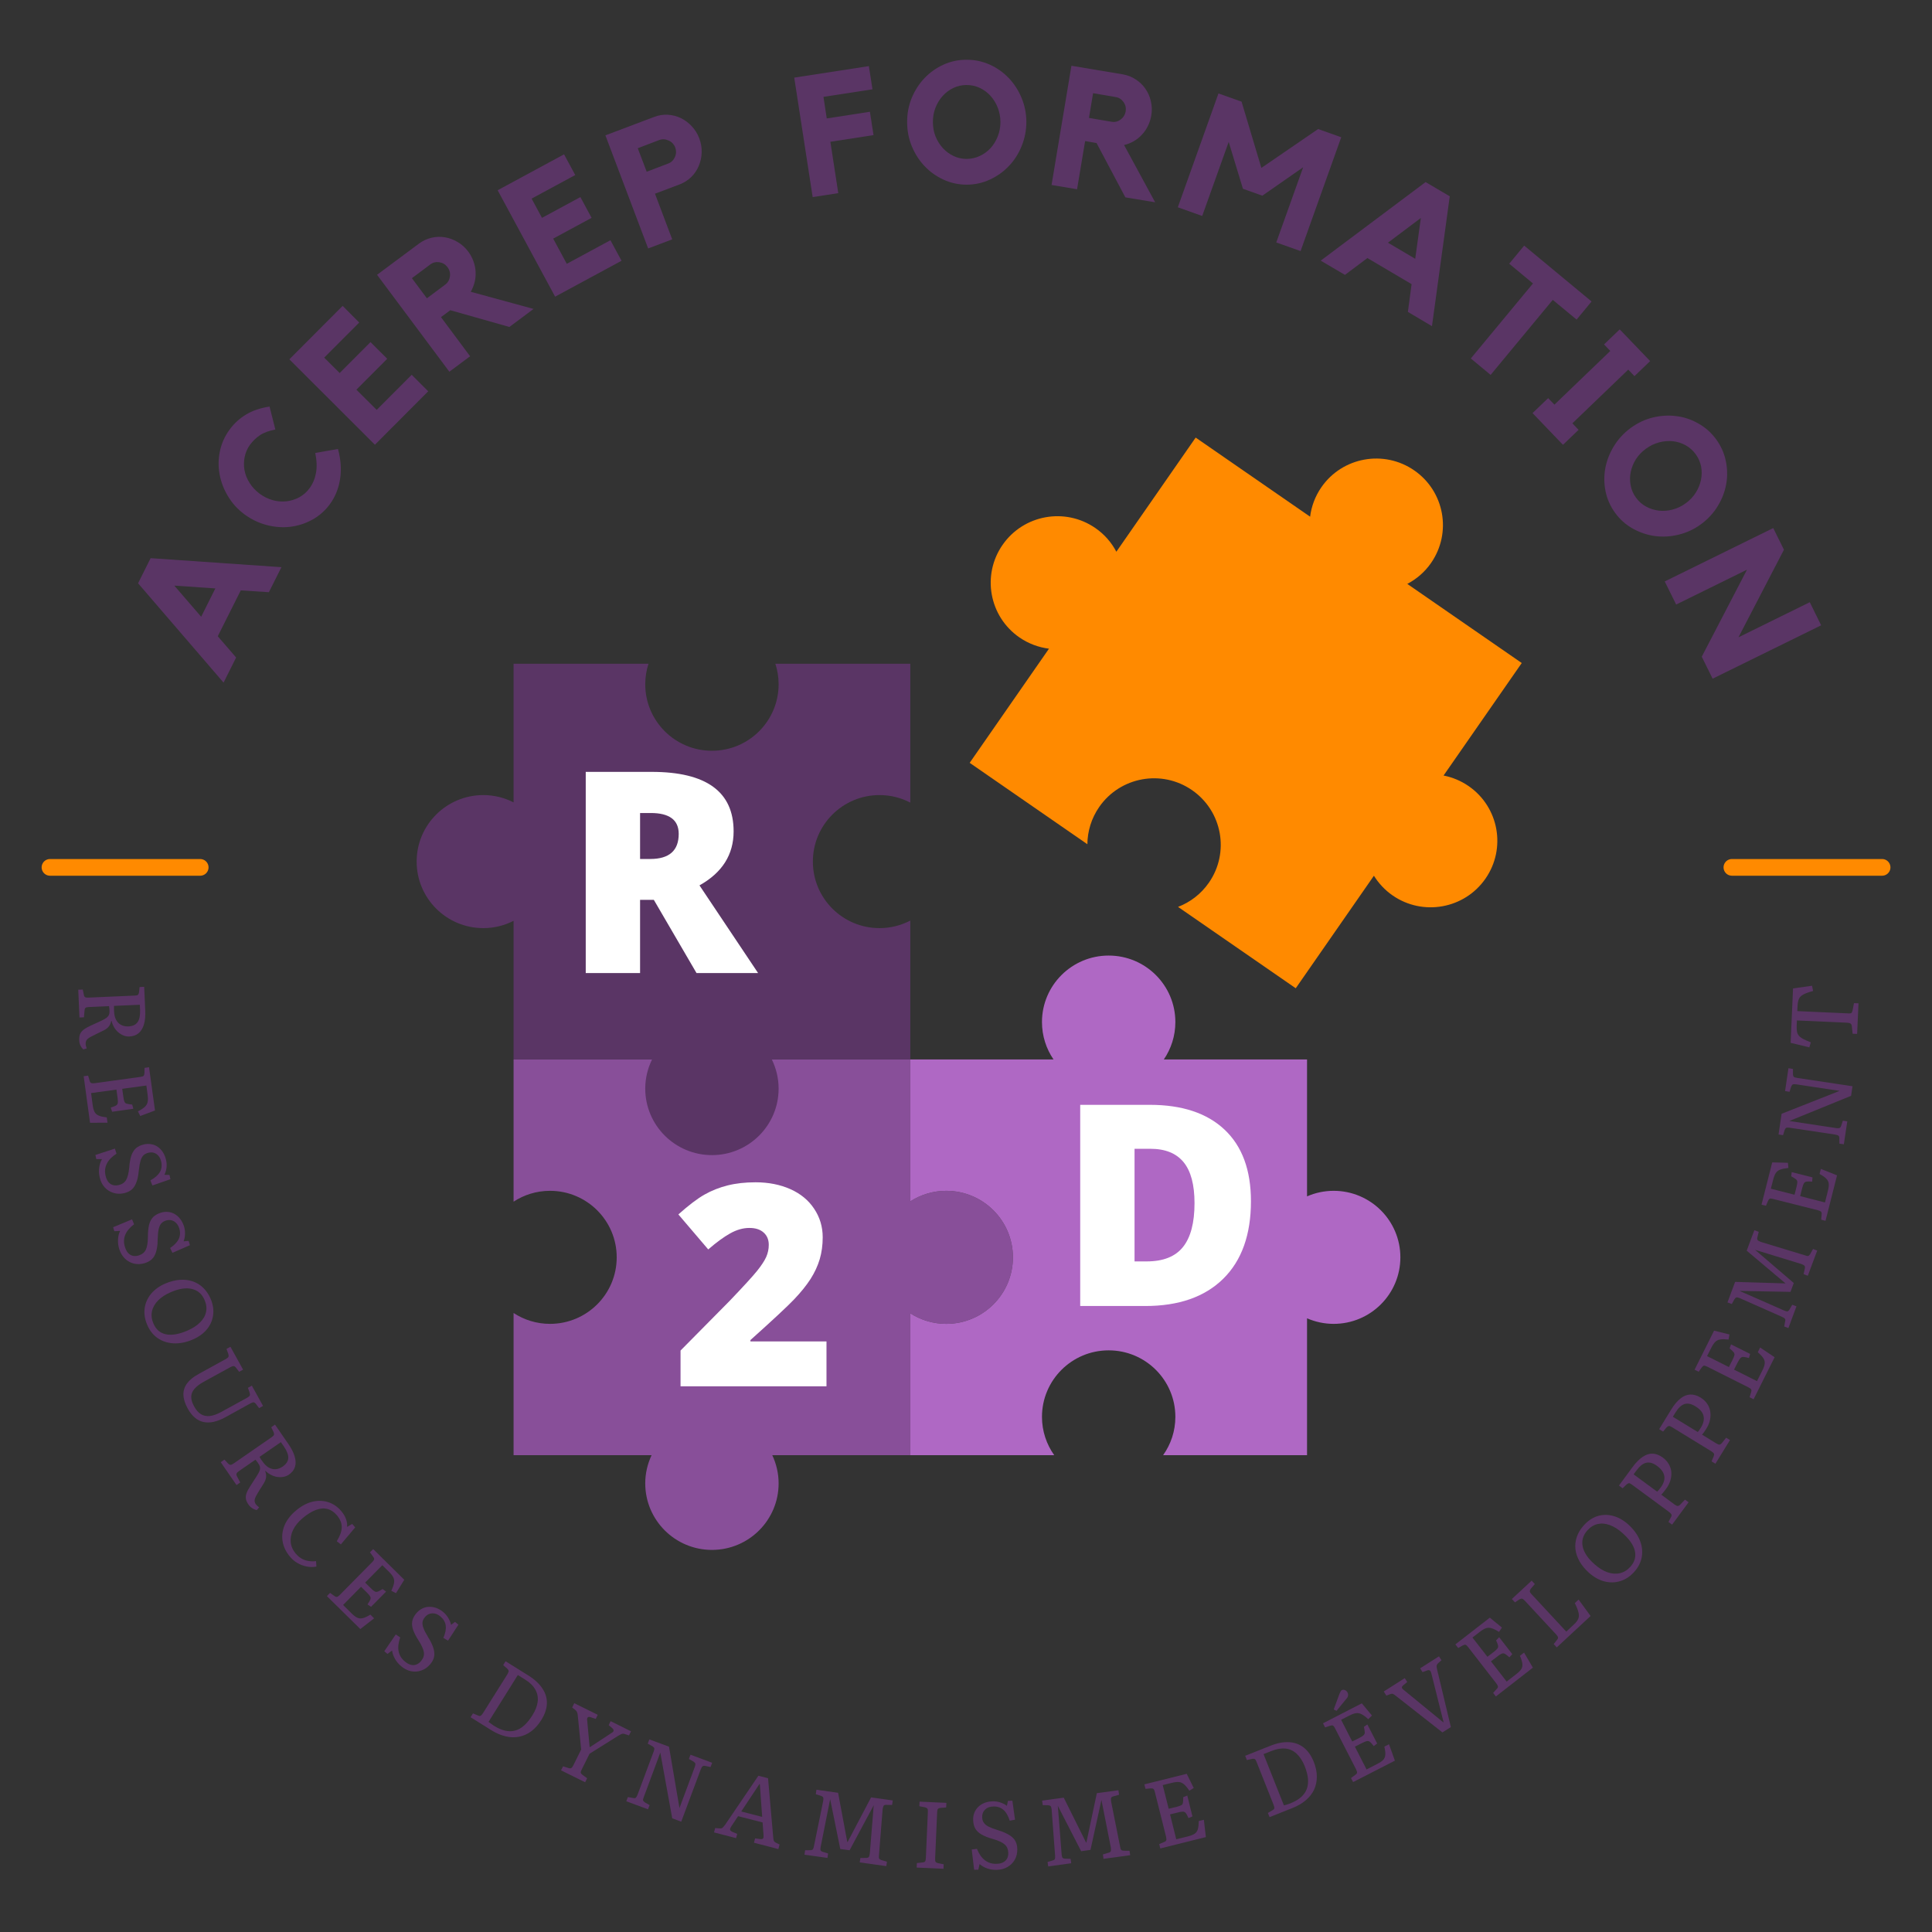 <svg xmlns="http://www.w3.org/2000/svg" xmlns:xlink="http://www.w3.org/1999/xlink" width="500" zoomAndPan="magnify" viewBox="0 0 375 375" height="500" preserveAspectRatio="xMidYMid meet" version="1.0"><rect x="0" y="0" width="375" height="375" fill="#333333" stroke="none"/><defs><g/><clipPath id="2dcaf4ba1d"><path d="M 99 205 L 197 205 L 197 300.863 L 99 300.863 Z M 99 205 " clip-rule="nonzero"/></clipPath><clipPath id="c15d1a70df"><path d="M 188 84.961 L 295.523 84.961 L 295.523 192 L 188 192 Z M 188 84.961 " clip-rule="nonzero"/></clipPath><clipPath id="cc072d584c"><path d="M 80.699 128 L 177 128 L 177 225 L 80.699 225 Z M 80.699 128 " clip-rule="nonzero"/></clipPath></defs><g fill="#5a3565" fill-opacity="1"><g transform="translate(43.065, 133.151)"><g><path d="M -13.828 -24.812 L 11.562 -23.062 L 9.125 -18.203 L 3.672 -18.562 L -0.797 -9.656 L 2.766 -5.531 L 0.328 -0.656 L -16.266 -19.938 Z M -1.266 -18.938 L -9.234 -19.484 L -4.016 -13.438 Z M -1.266 -18.938 "/></g></g></g><g fill="#5a3565" fill-opacity="1"><g transform="translate(56.226, 107.648)"><g><path d="M 3.828 -12.844 C 4.461 -13.695 4.883 -14.676 5.094 -15.781 C 5.312 -16.895 5.27 -18.211 4.969 -19.734 L 9.375 -20.5 C 9.938 -18.445 10.07 -16.492 9.781 -14.641 C 9.488 -12.785 8.816 -11.148 7.766 -9.734 C 6.816 -8.461 5.664 -7.461 4.312 -6.734 C 2.957 -6.004 1.531 -5.555 0.031 -5.391 C -1.457 -5.223 -2.969 -5.344 -4.5 -5.75 C -6.031 -6.156 -7.461 -6.848 -8.797 -7.828 C -10.117 -8.816 -11.18 -9.988 -11.984 -11.344 C -12.797 -12.695 -13.336 -14.117 -13.609 -15.609 C -13.879 -17.109 -13.852 -18.613 -13.531 -20.125 C -13.207 -21.633 -12.578 -23.023 -11.641 -24.297 C -10.754 -25.492 -9.688 -26.461 -8.438 -27.203 C -7.195 -27.953 -5.688 -28.461 -3.906 -28.734 L -2.781 -24.281 C -4.031 -24.039 -5.02 -23.676 -5.75 -23.188 C -6.488 -22.695 -7.129 -22.086 -7.672 -21.359 C -8.203 -20.641 -8.555 -19.844 -8.734 -18.969 C -8.91 -18.102 -8.922 -17.238 -8.766 -16.375 C -8.609 -15.508 -8.273 -14.68 -7.766 -13.891 C -7.266 -13.098 -6.617 -12.406 -5.828 -11.812 C -5.023 -11.227 -4.176 -10.812 -3.281 -10.562 C -2.395 -10.32 -1.508 -10.25 -0.625 -10.344 C 0.25 -10.445 1.078 -10.707 1.859 -11.125 C 2.641 -11.551 3.297 -12.125 3.828 -12.844 Z M 3.828 -12.844 "/></g></g></g><g fill="#5a3565" fill-opacity="1"><g transform="translate(71.646, 87.449)"><g><path d="M -15.484 -17.703 L -5.141 -28.078 L -1.922 -24.844 L -8.719 -18.031 L -5.719 -15.047 L 0.266 -21.047 L 3.516 -17.812 L -2.469 -11.812 L 1.469 -7.891 L 8.266 -14.703 L 11.469 -11.5 L 1.125 -1.125 Z M -15.484 -17.703 "/></g></g></g><g fill="#5a3565" fill-opacity="1"><g transform="translate(85.968, 73.088)"><g><path d="M 4.922 -24.25 C 5.367 -23.645 5.707 -23.008 5.938 -22.344 C 6.176 -21.688 6.312 -21.02 6.344 -20.344 C 6.383 -19.664 6.32 -18.992 6.156 -18.328 C 5.988 -17.66 5.738 -17.035 5.406 -16.453 L 17.594 -13.125 L 12.906 -9.625 L 1.438 -12.875 L -0.375 -11.531 L 5.281 -3.938 L 1.25 -0.938 L -12.781 -19.75 L -4.656 -25.797 C -3.914 -26.348 -3.102 -26.727 -2.219 -26.938 C -1.344 -27.145 -0.477 -27.176 0.375 -27.031 C 1.238 -26.895 2.066 -26.586 2.859 -26.109 C 3.66 -25.641 4.348 -25.02 4.922 -24.25 Z M 0.469 -17.859 C 0.977 -18.242 1.273 -18.766 1.359 -19.422 C 1.453 -20.086 1.297 -20.691 0.891 -21.234 C 0.492 -21.766 -0.031 -22.082 -0.688 -22.188 C -1.344 -22.289 -1.926 -22.148 -2.438 -21.766 L -6.016 -19.094 L -3.109 -15.188 Z M 0.469 -17.859 "/></g></g></g><g fill="#5a3565" fill-opacity="1"><g transform="translate(106.342, 58.332)"><g><path d="M -9.75 -21.406 L 3.141 -28.375 L 5.312 -24.359 L -3.156 -19.781 L -1.141 -16.047 L 6.312 -20.078 L 8.484 -16.047 L 1.031 -12.016 L 3.672 -7.125 L 12.141 -11.703 L 14.297 -7.719 L 1.406 -0.75 Z M -9.75 -21.406 "/></g></g></g><g fill="#5a3565" fill-opacity="1"><g transform="translate(124.336, 48.772)"><g><path d="M 2.641 -26.078 C 3.504 -26.41 4.383 -26.551 5.281 -26.5 C 6.176 -26.445 7.016 -26.234 7.797 -25.859 C 8.578 -25.484 9.285 -24.957 9.922 -24.281 C 10.555 -23.613 11.047 -22.828 11.391 -21.922 C 11.734 -21.016 11.891 -20.098 11.859 -19.172 C 11.828 -18.254 11.641 -17.391 11.297 -16.578 C 10.961 -15.766 10.477 -15.047 9.844 -14.422 C 9.207 -13.797 8.457 -13.316 7.594 -12.984 L 2.797 -11.172 L 6.141 -2.312 L 1.469 -0.547 L -6.828 -22.5 Z M 5.359 -17.031 C 5.953 -17.25 6.383 -17.664 6.656 -18.281 C 6.938 -18.895 6.957 -19.52 6.719 -20.156 C 6.477 -20.781 6.051 -21.227 5.438 -21.5 C 4.82 -21.781 4.219 -21.812 3.625 -21.594 L -0.547 -20 L 1.188 -15.438 Z M 5.359 -17.031 "/></g></g></g><g fill="#5a3565" fill-opacity="1"><g transform="translate(144.645, 41.534)"><g/></g></g><g fill="#5a3565" fill-opacity="1"><g transform="translate(156.192, 38.489)"><g><path d="M -2.031 -23.422 L 12.453 -25.656 L 13.156 -21.156 L 3.641 -19.688 L 4.281 -15.5 L 12.656 -16.797 L 13.359 -12.266 L 4.984 -10.969 L 6.516 -1 L 1.547 -0.234 Z M -2.031 -23.422 "/></g></g></g><g fill="#5a3565" fill-opacity="1"><g transform="translate(175.013, 35.441)"><g><path d="M 12.562 -23.844 C 14.156 -23.852 15.66 -23.539 17.078 -22.906 C 18.492 -22.27 19.727 -21.398 20.781 -20.297 C 21.832 -19.191 22.66 -17.91 23.266 -16.453 C 23.879 -15.004 24.191 -13.453 24.203 -11.797 C 24.203 -10.16 23.898 -8.598 23.297 -7.109 C 22.703 -5.629 21.879 -4.336 20.828 -3.234 C 19.785 -2.129 18.555 -1.25 17.141 -0.594 C 15.734 0.062 14.234 0.395 12.641 0.406 C 11.055 0.406 9.555 0.082 8.141 -0.562 C 6.734 -1.207 5.504 -2.082 4.453 -3.188 C 3.41 -4.289 2.582 -5.578 1.969 -7.047 C 1.363 -8.523 1.062 -10.082 1.062 -11.719 C 1.051 -13.375 1.344 -14.93 1.938 -16.391 C 2.539 -17.859 3.363 -19.145 4.406 -20.25 C 5.445 -21.352 6.672 -22.227 8.078 -22.875 C 9.484 -23.52 10.977 -23.844 12.562 -23.844 Z M 12.625 -4.594 C 13.531 -4.602 14.379 -4.797 15.172 -5.172 C 15.973 -5.547 16.672 -6.055 17.266 -6.703 C 17.859 -7.359 18.32 -8.117 18.656 -8.984 C 19 -9.859 19.172 -10.789 19.172 -11.781 C 19.16 -12.77 18.984 -13.695 18.641 -14.562 C 18.297 -15.438 17.828 -16.195 17.234 -16.844 C 16.641 -17.5 15.941 -18.016 15.141 -18.391 C 14.336 -18.766 13.484 -18.945 12.578 -18.938 C 11.68 -18.938 10.836 -18.75 10.047 -18.375 C 9.254 -18 8.562 -17.484 7.969 -16.828 C 7.375 -16.172 6.906 -15.406 6.562 -14.531 C 6.219 -13.656 6.051 -12.723 6.062 -11.734 C 6.062 -10.742 6.234 -9.816 6.578 -8.953 C 6.93 -8.086 7.406 -7.332 8 -6.688 C 8.594 -6.039 9.285 -5.531 10.078 -5.156 C 10.879 -4.781 11.727 -4.594 12.625 -4.594 Z M 12.625 -4.594 "/></g></g></g><g fill="#5a3565" fill-opacity="1"><g transform="translate(202.558, 35.654)"><g><path d="M 20.906 -13.234 C 20.781 -12.492 20.555 -11.805 20.234 -11.172 C 19.922 -10.535 19.531 -9.973 19.062 -9.484 C 18.602 -8.992 18.078 -8.578 17.484 -8.234 C 16.891 -7.898 16.27 -7.656 15.625 -7.5 L 21.656 3.609 L 15.875 2.656 L 10.281 -7.891 L 8.062 -8.266 L 6.5 1.078 L 1.547 0.25 L 5.406 -22.891 L 15.391 -21.219 C 16.305 -21.062 17.141 -20.734 17.891 -20.234 C 18.648 -19.742 19.273 -19.141 19.766 -18.422 C 20.266 -17.711 20.617 -16.906 20.828 -16 C 21.035 -15.102 21.062 -14.18 20.906 -13.234 Z M 13.219 -12.016 C 13.844 -11.91 14.422 -12.055 14.953 -12.453 C 15.492 -12.848 15.82 -13.383 15.938 -14.062 C 16.039 -14.719 15.898 -15.312 15.516 -15.844 C 15.141 -16.383 14.641 -16.707 14.016 -16.812 L 9.609 -17.562 L 8.812 -12.766 Z M 13.219 -12.016 "/></g></g></g><g fill="#5a3565" fill-opacity="1"><g transform="translate(227.144, 39.702)"><g><path d="M 28.703 -14.656 L 33.188 -13.062 L 25.297 9.031 L 20.578 7.359 L 25.797 -7.234 L 17.875 -1.719 L 14.109 -3.062 L 11.344 -12.156 L 6.203 2.219 L 1.469 0.531 L 9.359 -21.562 L 13.844 -19.969 L 17.688 -7.109 Z M 28.703 -14.656 "/></g></g></g><g fill="#5a3565" fill-opacity="1"><g transform="translate(255.725, 50.214)"><g><path d="M 25.672 -12.109 L 22.219 13.094 L 17.547 10.328 L 18.266 4.938 L 9.688 -0.125 L 5.328 3.141 L 0.625 0.375 L 20.984 -14.875 Z M 18.969 0.016 L 20.062 -7.906 L 13.672 -3.109 Z M 18.969 0.016 "/></g></g></g><g fill="#5a3565" fill-opacity="1"><g transform="translate(280.282, 65.267)"><g><path d="M 15.562 -17.594 L 28.641 -6.75 L 25.734 -3.234 L 21.109 -7.062 L 9.047 7.5 L 5.203 4.312 L 17.266 -10.25 L 12.656 -14.078 Z M 15.562 -17.594 "/></g></g></g><g fill="#5a3565" fill-opacity="1"><g transform="translate(296.387, 79.057)"><g><path d="M 23.906 -8.969 L 20.859 -6.047 L 19.656 -7.312 L 8.812 3.109 L 10.016 4.375 L 6.984 7.281 L 1.078 1.125 L 4.109 -1.781 L 5.328 -0.516 L 16.172 -10.938 L 14.953 -12.203 L 18 -15.125 Z M 23.906 -8.969 "/></g></g></g><g fill="#5a3565" fill-opacity="1"><g transform="translate(306.413, 89.081)"><g><path d="M 26.688 -3.812 C 27.625 -2.531 28.25 -1.133 28.562 0.375 C 28.883 1.895 28.91 3.406 28.641 4.906 C 28.367 6.406 27.816 7.828 26.984 9.172 C 26.16 10.523 25.082 11.691 23.75 12.672 C 22.426 13.641 20.988 14.312 19.438 14.688 C 17.895 15.07 16.363 15.164 14.844 14.969 C 13.332 14.77 11.895 14.289 10.531 13.531 C 9.176 12.781 8.031 11.766 7.094 10.484 C 6.156 9.203 5.531 7.797 5.219 6.266 C 4.914 4.742 4.906 3.234 5.188 1.734 C 5.477 0.242 6.039 -1.176 6.875 -2.531 C 7.707 -3.883 8.785 -5.047 10.109 -6.016 C 11.441 -6.992 12.879 -7.672 14.422 -8.047 C 15.961 -8.422 17.484 -8.508 18.984 -8.312 C 20.484 -8.125 21.906 -7.645 23.25 -6.875 C 24.602 -6.113 25.75 -5.094 26.688 -3.812 Z M 11.141 7.531 C 11.672 8.258 12.32 8.832 13.094 9.25 C 13.863 9.664 14.688 9.926 15.562 10.031 C 16.438 10.133 17.32 10.066 18.219 9.828 C 19.125 9.598 19.977 9.191 20.781 8.609 C 21.582 8.023 22.234 7.336 22.734 6.547 C 23.234 5.754 23.57 4.922 23.75 4.047 C 23.926 3.18 23.93 2.316 23.766 1.453 C 23.598 0.598 23.25 -0.191 22.719 -0.922 C 22.188 -1.648 21.535 -2.227 20.766 -2.656 C 19.992 -3.082 19.172 -3.344 18.297 -3.438 C 17.422 -3.531 16.531 -3.457 15.625 -3.219 C 14.719 -2.977 13.863 -2.566 13.062 -1.984 C 12.258 -1.398 11.609 -0.719 11.109 0.062 C 10.617 0.852 10.285 1.676 10.109 2.531 C 9.93 3.395 9.926 4.258 10.094 5.125 C 10.258 6 10.609 6.801 11.141 7.531 Z M 11.141 7.531 "/></g></g></g><g fill="#5a3565" fill-opacity="1"><g transform="translate(322.435, 111.45)"><g><path d="M 28.844 5.438 L 31.047 9.922 L 9.984 20.281 L 7.875 16.016 L 16.656 -0.875 L 2.906 5.891 L 0.688 1.406 L 21.75 -8.953 L 23.828 -4.75 L 15 12.25 Z M 28.844 5.438 "/></g></g></g><g fill="#5a3565" fill-opacity="1"><g transform="translate(15.142, 190.961)"><g><path d="M 0.234 10.922 C 0.211 10.484 0.266 10.102 0.391 9.781 C 0.516 9.469 0.738 9.18 1.062 8.922 C 1.395 8.66 1.852 8.395 2.438 8.125 L 4.516 7.172 C 4.984 6.953 5.328 6.754 5.547 6.578 C 5.773 6.398 5.93 6.203 6.016 5.984 C 6.098 5.773 6.129 5.492 6.109 5.141 C 6.098 4.836 6.066 4.566 6.016 4.328 L 2.141 4.5 C 1.816 4.508 1.594 4.562 1.469 4.656 C 1.352 4.75 1.285 4.93 1.266 5.203 L 1.156 6.5 L 0.281 6.531 L 0.047 1.141 L 0.922 1.109 L 1.141 2.156 C 1.18 2.383 1.266 2.531 1.391 2.594 C 1.523 2.664 1.758 2.691 2.094 2.672 L 11.016 2.281 C 11.328 2.27 11.531 2.223 11.625 2.141 C 11.727 2.055 11.801 1.891 11.844 1.641 L 11.953 0.625 L 12.844 0.578 L 13.047 5.172 C 13.098 6.242 13.016 7.145 12.797 7.875 C 12.578 8.613 12.234 9.18 11.766 9.578 C 11.297 9.973 10.703 10.188 9.984 10.219 C 9.598 10.238 9.219 10.176 8.844 10.031 C 8.469 9.883 8.125 9.676 7.812 9.406 C 7.5 9.133 7.227 8.805 7 8.422 C 6.781 8.035 6.617 7.629 6.516 7.203 L 6.453 7.203 C 6.359 7.648 6.188 8.023 5.938 8.328 C 5.688 8.629 5.332 8.883 4.875 9.094 L 3.406 9.812 C 3 10.008 2.648 10.188 2.359 10.344 C 2.066 10.508 1.844 10.691 1.688 10.891 C 1.539 11.098 1.473 11.367 1.484 11.703 C 1.484 11.805 1.5 11.922 1.531 12.047 C 1.562 12.172 1.613 12.332 1.688 12.531 L 1.031 12.734 C 0.781 12.492 0.586 12.223 0.453 11.922 C 0.316 11.617 0.242 11.285 0.234 10.922 Z M 7 5.297 C 7.02 5.961 7.145 6.516 7.375 6.953 C 7.602 7.398 7.922 7.734 8.328 7.953 C 8.734 8.18 9.219 8.285 9.781 8.266 C 10.613 8.223 11.207 7.945 11.562 7.438 C 11.926 6.938 12.086 6.148 12.047 5.078 L 12 4.062 L 6.984 4.281 C 6.984 4.508 6.984 4.707 6.984 4.875 C 6.984 5.039 6.988 5.18 7 5.297 Z M 7 5.297 "/></g></g></g><g fill="#5a3565" fill-opacity="1"><g transform="translate(16.084, 207.775)"><g><path d="M 0.156 1.125 L 1.016 1 L 1.328 2.047 C 1.391 2.254 1.488 2.383 1.625 2.438 C 1.758 2.5 1.992 2.508 2.328 2.469 L 11.172 1.25 C 11.484 1.207 11.688 1.141 11.781 1.047 C 11.883 0.953 11.941 0.781 11.953 0.531 L 11.969 -0.5 L 12.844 -0.625 L 14 7.766 L 11.141 8.844 L 10.688 7.938 C 11.301 7.625 11.754 7.328 12.047 7.047 C 12.336 6.766 12.516 6.445 12.578 6.094 C 12.648 5.75 12.645 5.273 12.562 4.672 L 12.328 2.922 L 7.641 3.562 L 7.859 5.141 C 7.922 5.578 7.992 5.891 8.078 6.078 C 8.16 6.273 8.305 6.398 8.516 6.453 C 8.734 6.516 9.086 6.57 9.578 6.625 L 9.797 7.438 L 5.672 8.016 L 5.422 7.203 C 5.891 7.055 6.223 6.926 6.422 6.812 C 6.629 6.695 6.75 6.523 6.781 6.297 C 6.812 6.066 6.797 5.734 6.734 5.297 L 6.516 3.719 L 1.594 4.391 L 1.906 6.734 C 1.988 7.305 2.113 7.75 2.281 8.062 C 2.457 8.383 2.727 8.617 3.094 8.766 C 3.457 8.922 3.973 9.039 4.641 9.125 L 4.781 10.141 L 1.391 10.156 Z M 0.156 1.125 "/></g></g></g><g fill="#5a3565" fill-opacity="1"><g transform="translate(18.315, 222.788)"><g><path d="M 1.031 5.703 C 0.883 5.086 0.852 4.469 0.938 3.844 C 1.02 3.219 1.203 2.672 1.484 2.203 L 0.375 2.188 L 0.203 1.391 L 3.984 0.156 L 4.297 1.141 C 3.398 1.723 2.773 2.367 2.422 3.078 C 2.066 3.797 1.984 4.566 2.172 5.391 C 2.285 5.891 2.457 6.289 2.688 6.594 C 2.926 6.906 3.219 7.113 3.562 7.219 C 3.906 7.332 4.289 7.336 4.719 7.234 C 5.383 7.086 5.863 6.758 6.156 6.25 C 6.457 5.75 6.66 4.945 6.766 3.844 C 6.836 2.883 6.977 2.098 7.188 1.484 C 7.406 0.879 7.707 0.406 8.094 0.062 C 8.488 -0.27 9 -0.508 9.625 -0.656 C 10.133 -0.77 10.625 -0.781 11.094 -0.688 C 11.562 -0.602 11.977 -0.426 12.344 -0.156 C 12.719 0.102 13.039 0.445 13.312 0.875 C 13.594 1.312 13.797 1.816 13.922 2.391 C 14.035 2.867 14.062 3.363 14 3.875 C 13.938 4.383 13.801 4.836 13.594 5.234 L 14.578 5.266 L 14.766 6.094 L 11.266 7.312 L 10.875 6.328 C 11.758 5.836 12.375 5.297 12.719 4.703 C 13.062 4.109 13.145 3.426 12.969 2.656 C 12.82 2.02 12.523 1.539 12.078 1.219 C 11.629 0.906 11.109 0.816 10.516 0.953 C 10.117 1.047 9.797 1.207 9.547 1.438 C 9.305 1.676 9.113 2.023 8.969 2.484 C 8.832 2.941 8.723 3.539 8.641 4.281 C 8.578 5.02 8.473 5.648 8.328 6.172 C 8.18 6.703 7.992 7.145 7.766 7.5 C 7.535 7.863 7.254 8.145 6.922 8.344 C 6.598 8.551 6.203 8.707 5.734 8.812 C 5.004 8.977 4.312 8.953 3.656 8.734 C 3 8.523 2.438 8.16 1.969 7.641 C 1.508 7.117 1.195 6.473 1.031 5.703 Z M 1.031 5.703 "/></g></g></g><g fill="#5a3565" fill-opacity="1"><g transform="translate(21.644, 236.846)"><g><path d="M 1.5 5.594 C 1.312 5 1.234 4.383 1.266 3.75 C 1.297 3.125 1.43 2.566 1.672 2.078 L 0.547 2.125 L 0.312 1.359 L 3.984 -0.172 L 4.375 0.781 C 3.531 1.426 2.957 2.117 2.656 2.859 C 2.363 3.609 2.348 4.383 2.609 5.188 C 2.754 5.676 2.957 6.066 3.219 6.359 C 3.488 6.648 3.801 6.832 4.156 6.906 C 4.508 6.988 4.895 6.961 5.312 6.828 C 5.957 6.617 6.406 6.25 6.656 5.719 C 6.914 5.195 7.051 4.375 7.062 3.25 C 7.062 2.301 7.141 1.508 7.297 0.875 C 7.461 0.25 7.723 -0.242 8.078 -0.609 C 8.441 -0.973 8.93 -1.254 9.547 -1.453 C 10.035 -1.609 10.516 -1.66 10.984 -1.609 C 11.453 -1.566 11.883 -1.426 12.281 -1.188 C 12.688 -0.957 13.039 -0.641 13.344 -0.234 C 13.656 0.172 13.898 0.648 14.078 1.203 C 14.223 1.68 14.285 2.176 14.266 2.688 C 14.254 3.195 14.16 3.664 13.984 4.094 L 14.969 4.016 L 15.219 4.844 L 11.828 6.328 L 11.375 5.391 C 12.207 4.836 12.77 4.242 13.062 3.609 C 13.352 2.984 13.379 2.301 13.141 1.562 C 12.941 0.938 12.602 0.484 12.125 0.203 C 11.656 -0.066 11.133 -0.113 10.562 0.062 C 10.176 0.188 9.867 0.379 9.641 0.641 C 9.422 0.898 9.258 1.266 9.156 1.734 C 9.051 2.203 8.988 2.812 8.969 3.562 C 8.969 4.289 8.914 4.922 8.812 5.453 C 8.719 5.992 8.57 6.453 8.375 6.828 C 8.176 7.211 7.922 7.52 7.609 7.75 C 7.297 7.988 6.91 8.18 6.453 8.328 C 5.734 8.547 5.039 8.578 4.375 8.422 C 3.707 8.266 3.117 7.941 2.609 7.453 C 2.109 6.961 1.738 6.344 1.5 5.594 Z M 1.5 5.594 "/></g></g></g><g fill="#5a3565" fill-opacity="1"><g transform="translate(26.112, 250.663)"><g><path d="M 2.453 6.469 C 1.984 5.363 1.82 4.289 1.969 3.25 C 2.113 2.219 2.531 1.285 3.219 0.453 C 3.914 -0.379 4.848 -1.047 6.016 -1.547 C 6.992 -1.953 7.926 -2.188 8.812 -2.25 C 9.707 -2.312 10.535 -2.211 11.297 -1.953 C 12.066 -1.691 12.75 -1.27 13.344 -0.688 C 13.938 -0.113 14.414 0.598 14.781 1.453 C 15.238 2.555 15.395 3.613 15.25 4.625 C 15.113 5.645 14.707 6.562 14.031 7.375 C 13.352 8.195 12.426 8.859 11.25 9.359 C 9.969 9.898 8.742 10.141 7.578 10.078 C 6.41 10.016 5.379 9.676 4.484 9.062 C 3.598 8.445 2.922 7.582 2.453 6.469 Z M 3.656 6.203 C 4.145 7.367 4.941 8.07 6.047 8.312 C 7.148 8.562 8.52 8.344 10.156 7.656 C 11.219 7.207 12.062 6.672 12.688 6.047 C 13.32 5.43 13.719 4.754 13.875 4.016 C 14.039 3.273 13.953 2.504 13.609 1.703 C 13.117 0.523 12.305 -0.195 11.172 -0.469 C 10.047 -0.75 8.695 -0.555 7.125 0.109 C 6.082 0.547 5.242 1.082 4.609 1.719 C 3.973 2.352 3.566 3.055 3.391 3.828 C 3.223 4.598 3.312 5.391 3.656 6.203 Z M 3.656 6.203 "/></g></g></g><g fill="#5a3565" fill-opacity="1"><g transform="translate(33.088, 266.797)"><g><path d="M 3.344 6.594 C 2.812 5.633 2.535 4.75 2.516 3.938 C 2.492 3.133 2.727 2.395 3.219 1.719 C 3.707 1.051 4.457 0.441 5.469 -0.109 L 10.781 -3.031 C 11.051 -3.188 11.207 -3.328 11.25 -3.453 C 11.301 -3.578 11.297 -3.754 11.234 -3.984 L 10.875 -4.969 L 11.641 -5.391 L 14.094 -0.953 L 13.328 -0.531 L 12.672 -1.391 C 12.523 -1.555 12.379 -1.641 12.234 -1.641 C 12.086 -1.641 11.867 -1.562 11.578 -1.406 L 6.453 1.406 C 5.648 1.852 5.047 2.316 4.641 2.797 C 4.234 3.273 4.031 3.789 4.031 4.344 C 4.031 4.906 4.219 5.52 4.594 6.188 C 4.977 6.895 5.422 7.398 5.922 7.703 C 6.422 8.004 6.992 8.117 7.641 8.047 C 8.297 7.973 9.031 7.711 9.844 7.266 L 14.922 4.484 C 15.191 4.328 15.348 4.188 15.391 4.062 C 15.441 3.945 15.438 3.77 15.375 3.531 L 15.031 2.578 L 15.797 2.156 L 17.969 6.094 L 17.203 6.516 L 16.562 5.672 C 16.406 5.492 16.254 5.398 16.109 5.391 C 15.973 5.391 15.754 5.473 15.453 5.641 L 10.641 8.297 C 9.016 9.18 7.594 9.484 6.375 9.203 C 5.164 8.93 4.156 8.062 3.344 6.594 Z M 3.344 6.594 "/></g></g></g><g fill="#5a3565" fill-opacity="1"><g transform="translate(42.189, 282.874)"><g><path d="M 6.016 9.125 C 5.766 8.758 5.609 8.41 5.547 8.078 C 5.484 7.742 5.52 7.379 5.656 6.984 C 5.789 6.586 6.035 6.117 6.391 5.578 L 7.625 3.656 C 7.906 3.227 8.094 2.879 8.188 2.609 C 8.289 2.336 8.316 2.086 8.266 1.859 C 8.223 1.641 8.098 1.383 7.891 1.094 C 7.723 0.844 7.555 0.629 7.391 0.453 L 4.203 2.656 C 3.93 2.844 3.77 3.008 3.719 3.156 C 3.664 3.301 3.703 3.488 3.828 3.719 L 4.438 4.875 L 3.719 5.375 L 0.656 0.938 L 1.375 0.438 L 2.109 1.219 C 2.273 1.383 2.426 1.461 2.562 1.453 C 2.707 1.453 2.922 1.352 3.203 1.156 L 10.547 -3.922 C 10.805 -4.098 10.953 -4.25 10.984 -4.375 C 11.023 -4.508 11 -4.691 10.906 -4.922 L 10.453 -5.844 L 11.188 -6.359 L 13.797 -2.578 C 14.398 -1.703 14.805 -0.891 15.016 -0.141 C 15.234 0.609 15.25 1.273 15.062 1.859 C 14.875 2.441 14.488 2.938 13.906 3.344 C 13.582 3.562 13.223 3.707 12.828 3.781 C 12.43 3.852 12.023 3.859 11.609 3.797 C 11.203 3.734 10.801 3.598 10.406 3.391 C 10.008 3.191 9.656 2.938 9.344 2.625 L 9.281 2.656 C 9.445 3.094 9.504 3.504 9.453 3.891 C 9.398 4.273 9.238 4.68 8.969 5.109 L 8.094 6.5 C 7.863 6.895 7.664 7.234 7.5 7.516 C 7.344 7.805 7.254 8.078 7.234 8.328 C 7.211 8.586 7.297 8.852 7.484 9.125 C 7.547 9.207 7.625 9.289 7.719 9.375 C 7.812 9.469 7.941 9.578 8.109 9.703 L 7.656 10.234 C 7.312 10.16 7.004 10.031 6.734 9.844 C 6.461 9.664 6.223 9.426 6.016 9.125 Z M 8.734 0.75 C 9.109 1.301 9.508 1.703 9.938 1.953 C 10.375 2.211 10.82 2.328 11.281 2.297 C 11.75 2.273 12.219 2.102 12.688 1.781 C 13.375 1.301 13.734 0.75 13.766 0.125 C 13.797 -0.488 13.508 -1.238 12.906 -2.125 L 12.328 -2.953 L 8.188 -0.094 C 8.301 0.102 8.398 0.27 8.484 0.406 C 8.578 0.539 8.66 0.656 8.734 0.75 Z M 8.734 0.75 "/></g></g></g><g fill="#5a3565" fill-opacity="1"><g transform="translate(51.943, 296.638)"><g><path d="M 4.359 5.531 C 3.566 4.594 3.082 3.594 2.906 2.531 C 2.738 1.477 2.867 0.438 3.297 -0.594 C 3.734 -1.625 4.469 -2.57 5.5 -3.438 C 6.52 -4.301 7.566 -4.867 8.641 -5.141 C 9.711 -5.41 10.742 -5.391 11.734 -5.078 C 12.723 -4.773 13.586 -4.18 14.328 -3.297 C 14.742 -2.805 15.039 -2.301 15.219 -1.781 C 15.406 -1.27 15.473 -0.766 15.422 -0.266 L 16.422 -0.844 L 17 -0.172 L 14.219 3.125 L 13.422 2.516 C 14.055 1.484 14.379 0.578 14.391 -0.203 C 14.398 -0.992 14.086 -1.766 13.453 -2.516 C 12.91 -3.16 12.297 -3.57 11.609 -3.75 C 10.93 -3.926 10.188 -3.863 9.375 -3.562 C 8.562 -3.258 7.695 -2.723 6.781 -1.953 C 5.957 -1.254 5.348 -0.504 4.953 0.297 C 4.566 1.098 4.41 1.895 4.484 2.688 C 4.555 3.477 4.875 4.211 5.438 4.891 C 5.781 5.297 6.145 5.613 6.531 5.844 C 6.914 6.082 7.348 6.242 7.828 6.328 C 8.305 6.422 8.832 6.438 9.406 6.375 L 9.469 7.438 C 8.844 7.551 8.219 7.547 7.594 7.422 C 6.969 7.297 6.379 7.078 5.828 6.766 C 5.273 6.453 4.785 6.039 4.359 5.531 Z M 4.359 5.531 "/></g></g></g><g fill="#5a3565" fill-opacity="1"><g transform="translate(62.642, 309.009)"><g><path d="M 0.812 0.797 L 1.422 0.172 L 2.297 0.797 C 2.484 0.93 2.645 0.977 2.781 0.938 C 2.926 0.906 3.113 0.77 3.344 0.531 L 9.625 -5.828 C 9.844 -6.055 9.961 -6.234 9.984 -6.359 C 10.004 -6.492 9.938 -6.66 9.781 -6.859 L 9.172 -7.703 L 9.797 -8.328 L 15.828 -2.375 L 14.219 0.219 L 13.312 -0.234 C 13.602 -0.859 13.781 -1.367 13.844 -1.766 C 13.906 -2.172 13.859 -2.531 13.703 -2.844 C 13.547 -3.164 13.25 -3.539 12.812 -3.969 L 11.562 -5.203 L 8.234 -1.828 L 9.359 -0.719 C 9.672 -0.406 9.914 -0.203 10.094 -0.109 C 10.281 -0.016 10.477 -0.004 10.688 -0.078 C 10.906 -0.16 11.219 -0.328 11.625 -0.578 L 12.297 -0.078 L 9.375 2.875 L 8.688 2.406 C 8.969 2.008 9.148 1.695 9.234 1.469 C 9.328 1.25 9.316 1.039 9.203 0.844 C 9.086 0.656 8.875 0.406 8.562 0.094 L 7.438 -1.016 L 3.953 2.516 L 5.625 4.172 C 6.039 4.578 6.41 4.852 6.734 5 C 7.066 5.145 7.426 5.164 7.812 5.062 C 8.195 4.969 8.676 4.742 9.25 4.391 L 9.969 5.109 L 7.297 7.188 Z M 0.812 0.797 "/></g></g></g><g fill="#5a3565" fill-opacity="1"><g transform="translate(73.571, 319.541)"><g><path d="M 4.297 3.875 C 3.816 3.477 3.422 3.008 3.109 2.469 C 2.797 1.926 2.602 1.379 2.531 0.828 L 1.641 1.484 L 1.016 0.969 L 3.25 -2.297 L 4.109 -1.719 C 3.754 -0.707 3.648 0.188 3.797 0.969 C 3.953 1.75 4.359 2.41 5.016 2.953 C 5.398 3.273 5.781 3.488 6.156 3.594 C 6.531 3.695 6.891 3.68 7.234 3.547 C 7.578 3.422 7.891 3.188 8.172 2.844 C 8.609 2.32 8.785 1.77 8.703 1.188 C 8.629 0.613 8.297 -0.141 7.703 -1.078 C 7.18 -1.891 6.816 -2.598 6.609 -3.203 C 6.398 -3.816 6.348 -4.379 6.453 -4.891 C 6.555 -5.398 6.812 -5.898 7.219 -6.391 C 7.551 -6.785 7.93 -7.094 8.359 -7.312 C 8.785 -7.531 9.227 -7.645 9.688 -7.656 C 10.145 -7.676 10.613 -7.602 11.094 -7.438 C 11.57 -7.27 12.035 -7 12.484 -6.625 C 12.867 -6.301 13.191 -5.914 13.453 -5.469 C 13.711 -5.031 13.891 -4.594 13.984 -4.156 L 14.75 -4.734 L 15.406 -4.188 L 13.391 -1.094 L 12.484 -1.625 C 12.891 -2.551 13.039 -3.352 12.938 -4.031 C 12.844 -4.707 12.5 -5.297 11.906 -5.797 C 11.395 -6.223 10.863 -6.422 10.312 -6.391 C 9.758 -6.367 9.289 -6.125 8.906 -5.656 C 8.645 -5.344 8.488 -5.02 8.438 -4.688 C 8.395 -4.352 8.457 -3.961 8.625 -3.516 C 8.789 -3.066 9.07 -2.52 9.469 -1.875 C 9.863 -1.25 10.16 -0.68 10.359 -0.172 C 10.566 0.328 10.688 0.785 10.719 1.203 C 10.758 1.629 10.719 2.02 10.594 2.375 C 10.469 2.738 10.25 3.109 9.938 3.484 C 9.457 4.055 8.891 4.457 8.234 4.688 C 7.586 4.926 6.922 4.977 6.234 4.844 C 5.547 4.707 4.898 4.383 4.297 3.875 Z M 4.297 3.875 "/></g></g></g><g fill="#5a3565" fill-opacity="1"><g transform="translate(84.695, 328.48)"><g/></g></g><g fill="#5a3565" fill-opacity="1"><g transform="translate(90.37, 332.699)"><g><path d="M 0.969 0.609 L 1.438 -0.125 L 2.422 0.281 C 2.629 0.383 2.797 0.398 2.922 0.328 C 3.055 0.254 3.211 0.078 3.391 -0.203 L 8.141 -7.766 C 8.297 -8.035 8.367 -8.234 8.359 -8.359 C 8.348 -8.492 8.254 -8.648 8.078 -8.828 L 7.297 -9.5 L 7.766 -10.25 L 12.219 -7.469 C 13.438 -6.695 14.344 -5.848 14.938 -4.922 C 15.539 -4.004 15.82 -3.035 15.781 -2.016 C 15.738 -0.992 15.375 0.066 14.688 1.172 C 14.125 2.066 13.484 2.785 12.766 3.328 C 12.047 3.867 11.266 4.223 10.422 4.391 C 9.586 4.566 8.711 4.547 7.797 4.328 C 6.879 4.117 5.941 3.719 4.984 3.125 Z M 5.516 2.281 C 6.285 2.758 7.004 3.07 7.672 3.219 C 8.348 3.375 8.992 3.367 9.609 3.203 C 10.223 3.047 10.805 2.719 11.359 2.219 C 11.91 1.727 12.441 1.078 12.953 0.266 C 13.555 -0.691 13.906 -1.594 14 -2.438 C 14.094 -3.289 13.93 -4.07 13.516 -4.781 C 13.109 -5.5 12.453 -6.141 11.547 -6.703 L 10.141 -7.578 L 4.453 1.516 C 4.555 1.586 4.711 1.703 4.922 1.859 C 5.129 2.016 5.328 2.156 5.516 2.281 Z M 5.516 2.281 "/></g></g></g><g fill="#5a3565" fill-opacity="1"><g transform="translate(105.414, 341.887)"><g><path d="M 3.484 1.734 L 3.875 0.953 L 4.969 1.297 C 5.188 1.367 5.359 1.363 5.484 1.281 C 5.609 1.207 5.742 1.02 5.891 0.719 L 7.391 -2.312 L 6.75 -8.719 C 6.727 -9.102 6.676 -9.379 6.594 -9.547 C 6.52 -9.723 6.383 -9.891 6.188 -10.047 L 5.641 -10.453 L 6.047 -11.297 L 10.609 -9.047 L 10.219 -8.25 L 9.266 -8.562 C 9.004 -8.676 8.805 -8.672 8.672 -8.547 C 8.547 -8.422 8.508 -8.207 8.562 -7.906 L 9.031 -2.828 L 9.109 -2.781 L 13.25 -5.5 C 13.52 -5.645 13.664 -5.797 13.688 -5.953 C 13.707 -6.117 13.609 -6.297 13.391 -6.484 L 12.734 -7.031 L 13.109 -7.812 L 17.062 -5.844 L 16.672 -5.047 L 15.797 -5.328 C 15.617 -5.391 15.441 -5.391 15.266 -5.328 C 15.098 -5.266 14.816 -5.113 14.422 -4.875 L 9.016 -1.484 L 7.484 1.594 C 7.348 1.863 7.289 2.062 7.312 2.188 C 7.332 2.32 7.441 2.461 7.641 2.609 L 8.547 3.266 L 8.156 4.047 Z M 3.484 1.734 "/></g></g></g><g fill="#5a3565" fill-opacity="1"><g transform="translate(120.494, 349.214)"><g><path d="M 1.062 0.406 L 1.375 -0.406 L 2.422 -0.219 C 2.641 -0.164 2.805 -0.188 2.922 -0.281 C 3.035 -0.383 3.148 -0.586 3.266 -0.891 L 6.391 -9.266 C 6.492 -9.555 6.531 -9.758 6.5 -9.875 C 6.469 -10 6.344 -10.133 6.125 -10.281 L 5.234 -10.766 L 5.547 -11.594 L 9.359 -10.188 L 11.391 1.734 L 11.438 1.594 L 14.375 -6.281 C 14.477 -6.57 14.508 -6.781 14.469 -6.906 C 14.426 -7.031 14.305 -7.16 14.109 -7.297 L 13.219 -7.797 L 13.531 -8.625 L 17.734 -7.062 L 17.422 -6.234 L 16.375 -6.453 C 16.156 -6.492 15.988 -6.469 15.875 -6.375 C 15.758 -6.289 15.641 -6.086 15.516 -5.766 L 11.734 4.375 L 9.984 3.719 L 7.672 -9.031 L 7.625 -8.906 L 4.453 -0.375 C 4.336 -0.094 4.297 0.109 4.328 0.234 C 4.367 0.367 4.484 0.5 4.672 0.625 L 5.594 1.156 L 5.281 1.969 Z M 1.062 0.406 "/></g></g></g><g fill="#5a3565" fill-opacity="1"><g transform="translate(138.328, 355.61)"><g><path d="M 0.266 0.062 L 0.484 -0.781 L 1.375 -0.719 C 1.594 -0.695 1.766 -0.734 1.891 -0.828 C 2.016 -0.922 2.195 -1.129 2.438 -1.453 L 8.875 -10.938 L 10.75 -10.453 L 11.75 0.969 C 11.781 1.312 11.82 1.551 11.875 1.688 C 11.926 1.82 12.066 1.953 12.297 2.078 L 12.984 2.406 L 12.75 3.297 L 8.016 2.062 L 8.234 1.219 L 9.297 1.359 C 9.547 1.379 9.711 1.332 9.797 1.219 C 9.879 1.102 9.906 0.883 9.875 0.562 L 9.688 -1.875 L 4.938 -3.094 L 3.625 -1.125 C 3.445 -0.852 3.363 -0.641 3.375 -0.484 C 3.395 -0.328 3.535 -0.188 3.797 -0.062 L 4.766 0.344 L 4.547 1.172 Z M 5.547 -4 L 9.609 -2.953 L 9.156 -9.312 L 9.078 -9.328 Z M 5.547 -4 "/></g></g></g><g fill="#5a3565" fill-opacity="1"><g transform="translate(155.001, 359.838)"><g><path d="M 1.141 0.156 L 1.266 -0.703 L 2.328 -0.719 C 2.578 -0.719 2.738 -0.797 2.812 -0.953 C 2.895 -1.109 2.957 -1.312 3 -1.562 L 4.797 -10.344 C 4.836 -10.656 4.828 -10.867 4.766 -10.984 C 4.711 -11.098 4.562 -11.195 4.312 -11.281 L 3.344 -11.578 L 3.469 -12.453 L 7.672 -11.859 L 9.469 -2.25 L 9.578 -2.422 L 14.078 -10.969 L 18.281 -10.375 L 18.156 -9.5 L 16.969 -9.516 C 16.758 -9.523 16.609 -9.469 16.516 -9.344 C 16.43 -9.219 16.363 -8.984 16.312 -8.641 L 15.609 0.25 C 15.566 0.551 15.578 0.766 15.641 0.891 C 15.703 1.016 15.844 1.117 16.062 1.203 L 17.156 1.516 L 17.031 2.375 L 11.875 1.656 L 12 0.797 L 13.141 0.781 C 13.379 0.781 13.539 0.723 13.625 0.609 C 13.719 0.492 13.785 0.27 13.828 -0.062 L 14.578 -9.312 L 14.594 -9.453 L 9.906 -0.703 L 8.094 -0.953 L 6.125 -10.656 L 6.109 -10.5 L 4.281 -1.328 C 4.227 -1.023 4.227 -0.812 4.281 -0.688 C 4.332 -0.562 4.477 -0.461 4.719 -0.391 L 5.734 -0.078 L 5.609 0.781 Z M 1.141 0.156 "/></g></g></g><g fill="#5a3565" fill-opacity="1"><g transform="translate(176.788, 362.449)"><g><path d="M 1.141 0.047 L 1.172 -0.828 L 2.312 -0.953 C 2.539 -0.973 2.695 -1.039 2.781 -1.156 C 2.863 -1.281 2.91 -1.508 2.922 -1.844 L 3.312 -10.766 C 3.332 -11.078 3.301 -11.285 3.219 -11.391 C 3.133 -11.504 2.977 -11.594 2.75 -11.656 L 1.656 -11.859 L 1.703 -12.75 L 6.906 -12.516 L 6.859 -11.625 L 5.719 -11.531 C 5.477 -11.5 5.316 -11.422 5.234 -11.297 C 5.16 -11.172 5.117 -10.941 5.109 -10.609 L 4.719 -1.703 C 4.707 -1.398 4.738 -1.188 4.812 -1.062 C 4.895 -0.945 5.051 -0.863 5.281 -0.812 L 6.375 -0.594 L 6.344 0.281 Z M 1.141 0.047 "/></g></g></g><g fill="#5a3565" fill-opacity="1"><g transform="translate(187.689, 362.86)"><g><path d="M 5.781 0.078 C 5.156 0.098 4.547 0.008 3.953 -0.188 C 3.359 -0.395 2.859 -0.68 2.453 -1.047 L 2.203 0.047 L 1.391 0.062 L 0.922 -3.875 L 1.938 -4 C 2.332 -3.008 2.848 -2.27 3.484 -1.781 C 4.117 -1.301 4.859 -1.07 5.703 -1.094 C 6.211 -1.102 6.641 -1.191 6.984 -1.359 C 7.336 -1.535 7.602 -1.785 7.781 -2.109 C 7.957 -2.43 8.035 -2.812 8.016 -3.25 C 7.992 -3.926 7.766 -4.457 7.328 -4.844 C 6.891 -5.238 6.133 -5.594 5.062 -5.906 C 4.133 -6.164 3.391 -6.457 2.828 -6.781 C 2.273 -7.102 1.867 -7.488 1.609 -7.938 C 1.359 -8.395 1.223 -8.941 1.203 -9.578 C 1.18 -10.098 1.258 -10.578 1.438 -11.016 C 1.613 -11.461 1.867 -11.844 2.203 -12.156 C 2.535 -12.477 2.938 -12.734 3.406 -12.922 C 3.883 -13.109 4.414 -13.207 5 -13.219 C 5.5 -13.238 5.992 -13.164 6.484 -13 C 6.973 -12.844 7.395 -12.625 7.75 -12.344 L 7.953 -13.312 L 8.812 -13.344 L 9.328 -9.656 L 8.297 -9.469 C 7.992 -10.438 7.578 -11.145 7.047 -11.594 C 6.523 -12.039 5.875 -12.25 5.094 -12.219 C 4.438 -12.207 3.91 -12.008 3.516 -11.625 C 3.117 -11.238 2.93 -10.742 2.953 -10.141 C 2.961 -9.734 3.062 -9.383 3.25 -9.094 C 3.438 -8.812 3.738 -8.555 4.156 -8.328 C 4.582 -8.109 5.156 -7.891 5.875 -7.672 C 6.57 -7.461 7.164 -7.234 7.656 -6.984 C 8.156 -6.742 8.555 -6.477 8.859 -6.188 C 9.172 -5.895 9.395 -5.566 9.531 -5.203 C 9.676 -4.848 9.754 -4.43 9.766 -3.953 C 9.785 -3.203 9.629 -2.523 9.297 -1.922 C 8.961 -1.316 8.488 -0.836 7.875 -0.484 C 7.27 -0.129 6.57 0.055 5.781 0.078 Z M 5.781 0.078 "/></g></g></g><g fill="#5a3565" fill-opacity="1"><g transform="translate(202.319, 362.425)"><g><path d="M 1.141 -0.156 L 1.016 -1.016 L 2.047 -1.328 C 2.285 -1.391 2.422 -1.504 2.453 -1.672 C 2.484 -1.848 2.488 -2.066 2.469 -2.328 L 1.797 -11.266 C 1.754 -11.566 1.691 -11.766 1.609 -11.859 C 1.523 -11.953 1.352 -12.008 1.094 -12.031 L 0.078 -12.047 L -0.047 -12.922 L 4.156 -13.5 L 8.516 -4.734 L 8.578 -4.922 L 10.578 -14.375 L 14.766 -14.938 L 14.891 -14.062 L 13.766 -13.75 C 13.547 -13.695 13.41 -13.602 13.359 -13.469 C 13.305 -13.332 13.301 -13.098 13.344 -12.766 L 15.094 -3.984 C 15.133 -3.68 15.203 -3.477 15.297 -3.375 C 15.391 -3.27 15.555 -3.211 15.797 -3.203 L 16.922 -3.188 L 17.047 -2.328 L 11.875 -1.625 L 11.75 -2.484 L 12.859 -2.812 C 13.086 -2.875 13.227 -2.973 13.281 -3.109 C 13.332 -3.242 13.336 -3.477 13.297 -3.812 L 11.5 -12.906 L 11.469 -13.047 L 9.344 -3.359 L 7.531 -3.109 L 3 -11.922 L 3.016 -11.766 L 3.75 -2.438 C 3.781 -2.133 3.836 -1.93 3.922 -1.828 C 4.004 -1.723 4.176 -1.664 4.438 -1.656 L 5.484 -1.625 L 5.609 -0.766 Z M 1.141 -0.156 "/></g></g></g><g fill="#5a3565" fill-opacity="1"><g transform="translate(224.106, 359.062)"><g><path d="M 1.109 -0.281 L 0.891 -1.125 L 1.891 -1.547 C 2.098 -1.629 2.223 -1.738 2.266 -1.875 C 2.305 -2.02 2.289 -2.254 2.219 -2.578 L 0.047 -11.25 C -0.023 -11.551 -0.113 -11.742 -0.219 -11.828 C -0.32 -11.922 -0.5 -11.957 -0.75 -11.938 L -1.766 -11.844 L -1.984 -12.719 L 6.234 -14.766 L 7.594 -12.016 L 6.75 -11.484 C 6.363 -12.055 6.016 -12.473 5.703 -12.734 C 5.398 -12.992 5.066 -13.141 4.703 -13.172 C 4.348 -13.203 3.879 -13.145 3.297 -13 L 1.578 -12.578 L 2.734 -7.984 L 4.281 -8.359 C 4.707 -8.473 5.008 -8.578 5.188 -8.672 C 5.363 -8.773 5.469 -8.938 5.5 -9.156 C 5.539 -9.383 5.562 -9.742 5.562 -10.234 L 6.344 -10.547 L 7.344 -6.5 L 6.578 -6.172 C 6.391 -6.609 6.223 -6.922 6.078 -7.109 C 5.941 -7.305 5.758 -7.41 5.531 -7.422 C 5.301 -7.43 4.973 -7.379 4.547 -7.266 L 3 -6.891 L 4.203 -2.062 L 6.5 -2.625 C 7.062 -2.77 7.488 -2.941 7.781 -3.141 C 8.07 -3.336 8.273 -3.625 8.391 -4 C 8.504 -4.383 8.566 -4.922 8.578 -5.609 L 9.562 -5.844 L 9.953 -2.484 Z M 1.109 -0.281 "/></g></g></g><g fill="#5a3565" fill-opacity="1"><g transform="translate(238.604, 355.211)"><g/></g></g><g fill="#5a3565" fill-opacity="1"><g transform="translate(245.362, 353.128)"><g><path d="M 1.062 -0.422 L 0.734 -1.234 L 1.656 -1.781 C 1.852 -1.895 1.961 -2.02 1.984 -2.156 C 2.004 -2.301 1.953 -2.531 1.828 -2.844 L -1.469 -11.156 C -1.582 -11.438 -1.691 -11.613 -1.797 -11.688 C -1.898 -11.758 -2.082 -11.773 -2.344 -11.734 L -3.344 -11.5 L -3.672 -12.328 L 1.203 -14.266 C 2.547 -14.805 3.766 -15.039 4.859 -14.969 C 5.961 -14.906 6.914 -14.551 7.719 -13.906 C 8.52 -13.27 9.16 -12.352 9.641 -11.156 C 10.035 -10.164 10.234 -9.219 10.234 -8.312 C 10.242 -7.414 10.07 -6.578 9.719 -5.797 C 9.363 -5.023 8.828 -4.332 8.109 -3.719 C 7.398 -3.102 6.516 -2.586 5.453 -2.172 Z M 5.094 -3.094 C 5.938 -3.438 6.617 -3.832 7.141 -4.281 C 7.66 -4.738 8.035 -5.258 8.266 -5.844 C 8.492 -6.438 8.578 -7.102 8.516 -7.844 C 8.453 -8.582 8.242 -9.398 7.891 -10.297 C 7.473 -11.336 6.945 -12.148 6.312 -12.734 C 5.688 -13.316 4.961 -13.648 4.141 -13.734 C 3.328 -13.816 2.426 -13.66 1.438 -13.266 L -0.109 -12.656 L 3.844 -2.703 C 3.977 -2.734 4.164 -2.785 4.406 -2.859 C 4.656 -2.93 4.883 -3.008 5.094 -3.094 Z M 5.094 -3.094 "/></g></g></g><g fill="#5a3565" fill-opacity="1"><g transform="translate(261.622, 346.416)"><g><path d="M 1.016 -0.516 L 0.609 -1.297 L 1.469 -1.938 C 1.664 -2.062 1.77 -2.195 1.781 -2.344 C 1.789 -2.5 1.723 -2.723 1.578 -3.016 L -2.5 -10.969 C -2.645 -11.25 -2.781 -11.422 -2.906 -11.484 C -3.031 -11.547 -3.207 -11.535 -3.438 -11.453 L -4.422 -11.125 L -4.828 -11.922 L 2.703 -15.797 L 4.672 -13.438 L 3.953 -12.719 C 3.453 -13.188 3.02 -13.508 2.656 -13.688 C 2.301 -13.875 1.945 -13.941 1.594 -13.891 C 1.238 -13.848 0.789 -13.688 0.25 -13.406 L -1.312 -12.609 L 0.844 -8.391 L 2.266 -9.109 C 2.648 -9.305 2.914 -9.477 3.062 -9.625 C 3.219 -9.77 3.289 -9.957 3.281 -10.188 C 3.27 -10.414 3.211 -10.766 3.109 -11.234 L 3.781 -11.703 L 5.688 -8 L 5.016 -7.5 C 4.723 -7.895 4.484 -8.164 4.297 -8.312 C 4.117 -8.457 3.914 -8.508 3.688 -8.469 C 3.469 -8.426 3.164 -8.305 2.781 -8.109 L 1.359 -7.391 L 3.625 -2.969 L 5.719 -4.047 C 6.238 -4.305 6.617 -4.566 6.859 -4.828 C 7.098 -5.086 7.234 -5.414 7.266 -5.812 C 7.297 -6.207 7.234 -6.734 7.078 -7.391 L 7.984 -7.859 L 9.125 -4.672 Z M -2.203 -14.344 L -2.75 -14.609 L -1.625 -17.656 C -1.539 -17.852 -1.469 -18.004 -1.406 -18.109 C -1.352 -18.223 -1.281 -18.305 -1.188 -18.359 C -0.977 -18.461 -0.766 -18.461 -0.547 -18.359 C -0.328 -18.254 -0.172 -18.109 -0.078 -17.922 C 0.035 -17.703 0.07 -17.488 0.031 -17.281 C -0.008 -17.07 -0.117 -16.867 -0.297 -16.672 Z M -2.203 -14.344 "/></g></g></g><g fill="#5a3565" fill-opacity="1"><g transform="translate(275.129, 339.353)"><g><path d="M 4.844 -3.094 L -4.172 -10.172 C -4.453 -10.398 -4.66 -10.535 -4.797 -10.578 C -4.93 -10.617 -5.113 -10.594 -5.344 -10.5 L -6.031 -10.234 L -6.547 -11.031 L -2.469 -13.625 L -1.984 -12.875 L -2.766 -12.234 C -2.961 -12.066 -3.047 -11.91 -3.016 -11.766 C -2.992 -11.629 -2.848 -11.461 -2.578 -11.266 L 5 -5.062 L 5.062 -5.094 L 2.703 -14.516 C 2.629 -14.828 2.531 -15.023 2.406 -15.109 C 2.281 -15.203 2.094 -15.203 1.844 -15.109 L 0.984 -14.797 L 0.516 -15.531 L 4.172 -17.859 L 4.656 -17.109 L 3.984 -16.5 C 3.836 -16.344 3.75 -16.191 3.719 -16.047 C 3.695 -15.91 3.734 -15.641 3.828 -15.234 L 6.484 -4.125 Z M 4.844 -3.094 "/></g></g></g><g fill="#5a3565" fill-opacity="1"><g transform="translate(289.441, 329.986)"><g><path d="M 0.906 -0.703 L 0.375 -1.391 L 1.094 -2.188 C 1.258 -2.344 1.332 -2.492 1.312 -2.641 C 1.289 -2.785 1.18 -2.988 0.984 -3.25 L -4.5 -10.312 C -4.695 -10.562 -4.859 -10.703 -4.984 -10.734 C -5.117 -10.766 -5.297 -10.723 -5.516 -10.609 L -6.406 -10.109 L -6.953 -10.812 L -0.266 -16 L 2.078 -14.078 L 1.516 -13.234 C 0.93 -13.598 0.445 -13.836 0.062 -13.953 C -0.312 -14.066 -0.672 -14.066 -1.016 -13.953 C -1.359 -13.836 -1.766 -13.594 -2.234 -13.219 L -3.641 -12.141 L -0.734 -8.406 L 0.531 -9.375 C 0.875 -9.645 1.102 -9.863 1.219 -10.031 C 1.344 -10.195 1.379 -10.391 1.328 -10.609 C 1.273 -10.836 1.148 -11.164 0.953 -11.594 L 1.547 -12.203 L 4.094 -8.922 L 3.531 -8.297 C 3.164 -8.629 2.879 -8.852 2.672 -8.969 C 2.473 -9.082 2.266 -9.098 2.047 -9.016 C 1.836 -8.93 1.562 -8.754 1.219 -8.484 L -0.047 -7.516 L 3 -3.594 L 4.875 -5.047 C 5.332 -5.398 5.656 -5.727 5.844 -6.031 C 6.031 -6.332 6.098 -6.676 6.047 -7.062 C 6.004 -7.457 5.848 -7.969 5.578 -8.594 L 6.375 -9.219 L 8.094 -6.297 Z M 0.906 -0.703 "/></g></g></g><g fill="#5a3565" fill-opacity="1"><g transform="translate(301.341, 320.538)"><g><path d="M 0.828 -0.781 L 0.234 -1.422 L 0.891 -2.266 C 1.035 -2.441 1.094 -2.598 1.062 -2.734 C 1.039 -2.879 0.914 -3.07 0.688 -3.312 L -5.391 -9.859 C -5.609 -10.086 -5.781 -10.211 -5.906 -10.234 C -6.031 -10.266 -6.207 -10.219 -6.438 -10.094 L -7.281 -9.516 L -7.891 -10.172 L -4.047 -13.734 L -3.438 -13.078 L -4.234 -12.141 C -4.359 -11.941 -4.414 -11.773 -4.406 -11.641 C -4.395 -11.504 -4.281 -11.32 -4.062 -11.094 L 2.672 -3.844 L 4.172 -5.25 C 4.586 -5.633 4.863 -6 5 -6.344 C 5.145 -6.688 5.16 -7.086 5.047 -7.547 C 4.941 -8.004 4.703 -8.613 4.328 -9.375 L 5.062 -10.062 L 7.391 -6.875 Z M 0.828 -0.781 "/></g></g></g><g fill="#5a3565" fill-opacity="1"><g transform="translate(312.433, 310.07)"><g><path d="M 4.797 -5 C 3.992 -4.102 3.094 -3.5 2.094 -3.188 C 1.094 -2.875 0.07 -2.848 -0.969 -3.109 C -2.02 -3.367 -3.023 -3.922 -3.984 -4.766 C -4.773 -5.473 -5.391 -6.211 -5.828 -6.984 C -6.273 -7.766 -6.547 -8.555 -6.641 -9.359 C -6.734 -10.172 -6.645 -10.969 -6.375 -11.75 C -6.113 -12.531 -5.672 -13.27 -5.047 -13.969 C -4.254 -14.863 -3.367 -15.469 -2.391 -15.781 C -1.41 -16.094 -0.406 -16.113 0.625 -15.844 C 1.656 -15.582 2.645 -15.031 3.594 -14.188 C 4.633 -13.25 5.379 -12.242 5.828 -11.172 C 6.273 -10.098 6.414 -9.023 6.25 -7.953 C 6.082 -6.891 5.598 -5.906 4.797 -5 Z M 4.031 -5.969 C 4.863 -6.914 5.148 -7.941 4.891 -9.047 C 4.641 -10.148 3.852 -11.289 2.531 -12.469 C 1.676 -13.238 0.832 -13.77 0 -14.062 C -0.832 -14.363 -1.613 -14.426 -2.344 -14.25 C -3.082 -14.082 -3.742 -13.672 -4.328 -13.016 C -5.172 -12.066 -5.473 -11.023 -5.234 -9.891 C -5.004 -8.754 -4.25 -7.617 -2.969 -6.484 C -2.125 -5.723 -1.273 -5.191 -0.422 -4.891 C 0.43 -4.598 1.238 -4.539 2 -4.719 C 2.758 -4.895 3.438 -5.312 4.031 -5.969 Z M 4.031 -5.969 "/></g></g></g><g fill="#5a3565" fill-opacity="1"><g transform="translate(323.88, 296.857)"><g><path d="M 0.672 -0.922 L -0.031 -1.438 L 0.469 -2.406 C 0.582 -2.594 0.609 -2.754 0.547 -2.891 C 0.484 -3.035 0.32 -3.207 0.062 -3.406 L -7.141 -8.703 C -7.391 -8.891 -7.578 -8.977 -7.703 -8.969 C -7.836 -8.957 -8 -8.867 -8.188 -8.703 L -8.938 -7.984 L -9.641 -8.516 L -6.969 -12.141 C -6.32 -13.016 -5.672 -13.664 -5.016 -14.094 C -4.367 -14.531 -3.723 -14.734 -3.078 -14.703 C -2.43 -14.672 -1.785 -14.422 -1.141 -13.953 C -0.641 -13.586 -0.254 -13.164 0.016 -12.688 C 0.297 -12.219 0.461 -11.711 0.516 -11.172 C 0.566 -10.641 0.508 -10.086 0.344 -9.516 C 0.176 -8.953 -0.109 -8.395 -0.516 -7.844 C -0.703 -7.582 -0.883 -7.348 -1.062 -7.141 C -1.238 -6.93 -1.363 -6.801 -1.438 -6.75 L 1.156 -4.828 C 1.414 -4.641 1.617 -4.547 1.766 -4.547 C 1.922 -4.547 2.094 -4.645 2.281 -4.844 L 3.172 -5.781 L 3.875 -5.266 Z M -1.531 -8.141 C -0.957 -8.922 -0.727 -9.664 -0.844 -10.375 C -0.969 -11.082 -1.438 -11.734 -2.25 -12.328 C -3.008 -12.879 -3.707 -13.082 -4.344 -12.938 C -4.977 -12.801 -5.613 -12.297 -6.25 -11.422 L -6.797 -10.688 L -2.234 -7.328 C -2.16 -7.391 -2.055 -7.492 -1.922 -7.641 C -1.785 -7.797 -1.656 -7.961 -1.531 -8.141 Z M -1.531 -8.141 "/></g></g></g><g fill="#5a3565" fill-opacity="1"><g transform="translate(332.369, 285.072)"><g><path d="M 0.594 -0.969 L -0.156 -1.422 L 0.266 -2.422 C 0.348 -2.641 0.359 -2.812 0.297 -2.938 C 0.234 -3.062 0.062 -3.211 -0.219 -3.391 L -7.844 -8.062 C -8.102 -8.227 -8.301 -8.301 -8.438 -8.281 C -8.57 -8.27 -8.727 -8.176 -8.906 -8 L -9.562 -7.203 L -10.328 -7.672 L -7.969 -11.516 C -7.395 -12.441 -6.801 -13.145 -6.188 -13.625 C -5.582 -14.113 -4.953 -14.367 -4.297 -14.391 C -3.648 -14.422 -2.984 -14.227 -2.297 -13.812 C -1.773 -13.488 -1.352 -13.098 -1.031 -12.641 C -0.719 -12.191 -0.516 -11.703 -0.422 -11.172 C -0.328 -10.641 -0.336 -10.082 -0.453 -9.5 C -0.566 -8.926 -0.805 -8.348 -1.172 -7.766 C -1.336 -7.492 -1.5 -7.25 -1.656 -7.031 C -1.82 -6.812 -1.938 -6.672 -2 -6.609 L 0.734 -4.922 C 1.016 -4.754 1.227 -4.672 1.375 -4.672 C 1.531 -4.68 1.695 -4.797 1.875 -5.016 L 2.672 -6.016 L 3.422 -5.562 Z M -2.219 -7.984 C -1.719 -8.805 -1.551 -9.566 -1.719 -10.266 C -1.895 -10.961 -2.414 -11.57 -3.281 -12.094 C -4.07 -12.594 -4.781 -12.742 -5.406 -12.547 C -6.031 -12.348 -6.625 -11.785 -7.188 -10.859 L -7.672 -10.078 L -2.844 -7.125 C -2.77 -7.188 -2.676 -7.297 -2.562 -7.453 C -2.445 -7.617 -2.332 -7.797 -2.219 -7.984 Z M -2.219 -7.984 "/></g></g></g><g fill="#5a3565" fill-opacity="1"><g transform="translate(339.858, 272.61)"><g><path d="M 0.516 -1.016 L -0.266 -1.406 L 0.047 -2.438 C 0.117 -2.656 0.113 -2.82 0.031 -2.938 C -0.039 -3.062 -0.227 -3.195 -0.531 -3.344 L -8.516 -7.359 C -8.797 -7.492 -9 -7.551 -9.125 -7.531 C -9.258 -7.508 -9.398 -7.395 -9.547 -7.188 L -10.141 -6.359 L -10.938 -6.75 L -7.156 -14.328 L -4.172 -13.594 L -4.344 -12.609 C -5.02 -12.68 -5.555 -12.688 -5.953 -12.625 C -6.348 -12.562 -6.672 -12.406 -6.922 -12.156 C -7.18 -11.906 -7.445 -11.508 -7.719 -10.969 L -8.516 -9.391 L -4.281 -7.266 L -3.562 -8.688 C -3.363 -9.082 -3.242 -9.379 -3.203 -9.578 C -3.172 -9.785 -3.227 -9.977 -3.375 -10.156 C -3.52 -10.332 -3.773 -10.578 -4.141 -10.891 L -3.875 -11.672 L -0.156 -9.812 L -0.391 -9.016 C -0.848 -9.148 -1.195 -9.223 -1.438 -9.234 C -1.676 -9.254 -1.875 -9.18 -2.031 -9.016 C -2.188 -8.859 -2.363 -8.582 -2.562 -8.188 L -3.281 -6.766 L 1.172 -4.531 L 2.234 -6.641 C 2.492 -7.16 2.641 -7.598 2.672 -7.953 C 2.711 -8.305 2.625 -8.648 2.406 -8.984 C 2.195 -9.316 1.836 -9.703 1.328 -10.141 L 1.781 -11.062 L 4.594 -9.172 Z M 0.516 -1.016 "/></g></g></g><g fill="#5a3565" fill-opacity="1"><g transform="translate(346.721, 258.861)"><g><path d="M 0.406 -1.078 L -0.406 -1.391 L -0.219 -2.422 C -0.156 -2.672 -0.191 -2.848 -0.328 -2.953 C -0.461 -3.066 -0.645 -3.176 -0.875 -3.281 L -9.062 -6.906 C -9.352 -7.02 -9.562 -7.062 -9.688 -7.031 C -9.812 -7 -9.941 -6.875 -10.078 -6.656 L -10.578 -5.75 L -11.422 -6.062 L -9.938 -10.047 L -0.141 -9.75 L -0.297 -9.875 L -7.688 -16.109 L -6.203 -20.078 L -5.359 -19.766 L -5.625 -18.641 C -5.676 -18.422 -5.648 -18.254 -5.547 -18.141 C -5.453 -18.023 -5.242 -17.91 -4.922 -17.797 L 3.625 -15.203 C 3.906 -15.086 4.109 -15.047 4.234 -15.078 C 4.367 -15.117 4.5 -15.234 4.625 -15.422 L 5.188 -16.438 L 6 -16.125 L 4.172 -11.234 L 3.359 -11.547 L 3.594 -12.656 C 3.645 -12.883 3.625 -13.055 3.531 -13.172 C 3.438 -13.285 3.234 -13.398 2.922 -13.516 L -5.953 -16.234 L -6.078 -16.281 L 1.453 -9.828 L 0.812 -8.109 L -9.078 -8.297 L -8.938 -8.234 L -0.375 -4.469 C -0.094 -4.344 0.109 -4.297 0.234 -4.328 C 0.367 -4.359 0.5 -4.477 0.625 -4.688 L 1.156 -5.609 L 1.969 -5.297 Z M 0.406 -1.078 "/></g></g></g><g fill="#5a3565" fill-opacity="1"><g transform="translate(354.051, 238.071)"><g><path d="M 0.281 -1.109 L -0.562 -1.328 L -0.469 -2.391 C -0.445 -2.617 -0.488 -2.785 -0.594 -2.891 C -0.695 -2.992 -0.91 -3.086 -1.234 -3.172 L -9.906 -5.359 C -10.207 -5.441 -10.414 -5.457 -10.531 -5.406 C -10.656 -5.352 -10.77 -5.211 -10.875 -4.984 L -11.281 -4.031 L -12.141 -4.25 L -10.062 -12.453 L -7.016 -12.375 L -6.922 -11.375 C -7.609 -11.301 -8.141 -11.191 -8.516 -11.047 C -8.898 -10.898 -9.188 -10.676 -9.375 -10.375 C -9.57 -10.082 -9.742 -9.645 -9.891 -9.062 L -10.328 -7.344 L -5.734 -6.172 L -5.344 -7.719 C -5.238 -8.145 -5.188 -8.457 -5.188 -8.656 C -5.195 -8.863 -5.289 -9.039 -5.469 -9.188 C -5.656 -9.332 -5.957 -9.52 -6.375 -9.75 L -6.281 -10.562 L -2.25 -9.547 L -2.312 -8.719 C -2.801 -8.758 -3.16 -8.758 -3.391 -8.719 C -3.629 -8.688 -3.805 -8.57 -3.922 -8.375 C -4.035 -8.188 -4.145 -7.879 -4.25 -7.453 L -4.641 -5.906 L 0.172 -4.672 L 0.75 -6.953 C 0.895 -7.523 0.945 -7.988 0.906 -8.344 C 0.863 -8.695 0.703 -9.016 0.422 -9.297 C 0.148 -9.578 -0.281 -9.879 -0.875 -10.203 L -0.625 -11.188 L 2.516 -9.938 Z M 0.281 -1.109 "/></g></g></g><g fill="#5a3565" fill-opacity="1"><g transform="translate(357.715, 223.23)"><g><path d="M 0.172 -1.125 L -0.688 -1.25 L -0.703 -2.328 C -0.703 -2.547 -0.758 -2.703 -0.875 -2.797 C -1 -2.891 -1.223 -2.961 -1.547 -3.016 L -10.375 -4.344 C -10.688 -4.383 -10.898 -4.375 -11.016 -4.312 C -11.129 -4.258 -11.234 -4.113 -11.328 -3.875 L -11.625 -2.891 L -12.5 -3.031 L -11.906 -7.047 L -0.656 -11.484 L -0.797 -11.516 L -9.109 -12.766 C -9.422 -12.805 -9.633 -12.797 -9.75 -12.734 C -9.863 -12.672 -9.969 -12.523 -10.062 -12.297 L -10.359 -11.312 L -11.234 -11.453 L -10.578 -15.891 L -9.703 -15.75 L -9.703 -14.703 C -9.691 -14.461 -9.629 -14.297 -9.516 -14.203 C -9.41 -14.117 -9.188 -14.051 -8.844 -14 L 1.859 -12.391 L 1.578 -10.531 L -10.422 -5.641 L -10.281 -5.625 L -1.297 -4.266 C -0.992 -4.223 -0.773 -4.234 -0.641 -4.297 C -0.516 -4.359 -0.414 -4.5 -0.344 -4.719 L -0.016 -5.703 L 0.844 -5.578 Z M 0.172 -1.125 "/></g></g></g><g fill="#5a3565" fill-opacity="1"><g transform="translate(360.295, 204.461)"><g><path d="M 0.172 -3.781 L -0.703 -3.812 L -0.859 -5.297 C -0.891 -5.523 -0.969 -5.688 -1.094 -5.781 C -1.227 -5.875 -1.445 -5.93 -1.75 -5.953 L -11.516 -6.391 L -11.562 -5.375 C -11.582 -4.926 -11.562 -4.547 -11.5 -4.234 C -11.445 -3.922 -11.32 -3.648 -11.125 -3.422 C -10.926 -3.191 -10.641 -2.977 -10.266 -2.781 C -9.898 -2.594 -9.414 -2.379 -8.812 -2.141 L -9.109 -1.172 L -12.734 -2.047 L -12.266 -12.609 L -8.578 -13.125 L -8.375 -12.109 C -9.207 -11.891 -9.832 -11.664 -10.25 -11.438 C -10.664 -11.219 -10.953 -10.941 -11.109 -10.609 C -11.273 -10.273 -11.367 -9.805 -11.391 -9.203 L -11.438 -8.203 L -1.594 -7.766 C -1.289 -7.742 -1.082 -7.766 -0.969 -7.828 C -0.863 -7.898 -0.781 -8.062 -0.719 -8.312 L -0.438 -9.75 L 0.438 -9.719 Z M 0.172 -3.781 "/></g></g></g><path stroke-linecap="round" transform="matrix(1.08, 0, 0, 1.08, 8.081, 166.737)" fill="none" stroke-linejoin="miter" d="M 1.501 1.499 L 28.496 1.499 " stroke="#ff8a00" stroke-width="3" stroke-opacity="1" stroke-miterlimit="4"/><path stroke-linecap="round" transform="matrix(1.08, 0, 0, 1.08, 334.538, 166.737)" fill="none" stroke-linejoin="miter" d="M 1.502 1.499 L 28.496 1.499 " stroke="#ff8a00" stroke-width="3" stroke-opacity="1" stroke-miterlimit="4"/><g clip-path="url(#2dcaf4ba1d)"><path fill="#884f99" d="M 149.898 282.453 L 176.688 282.453 L 176.688 254.914 C 178.703 256.203 181.094 256.961 183.664 256.961 C 190.816 256.961 196.609 251.18 196.609 244.047 C 196.609 236.918 190.816 231.137 183.664 231.137 C 181.094 231.137 178.703 231.895 176.688 233.184 L 176.688 205.641 L 99.684 205.641 L 99.684 233.242 C 101.719 231.914 104.145 231.137 106.758 231.137 C 113.906 231.137 119.703 236.918 119.703 244.047 C 119.703 251.18 113.906 256.961 106.758 256.961 C 104.145 256.961 101.719 256.18 99.684 254.852 L 99.684 282.453 L 126.473 282.453 C 125.691 284.117 125.242 285.969 125.242 287.926 C 125.242 295.055 131.039 300.836 138.188 300.836 C 145.336 300.836 151.129 295.055 151.129 287.926 C 151.129 285.969 150.68 284.117 149.898 282.453 " fill-opacity="1" fill-rule="nonzero"/></g><g clip-path="url(#c15d1a70df)"><path fill="#ff8a00" d="M 213.363 156.621 C 217.438 150.762 225.504 149.305 231.375 153.367 C 237.25 157.43 238.715 165.473 234.641 171.336 C 233.105 173.547 230.996 175.129 228.656 176.027 L 251.504 191.82 L 266.676 169.98 C 267.59 171.449 268.801 172.762 270.312 173.809 C 276.188 177.867 284.254 176.41 288.324 170.551 C 292.398 164.688 290.938 156.645 285.062 152.582 C 283.551 151.539 281.891 150.863 280.195 150.531 L 295.371 128.691 L 273.156 113.336 C 274.945 112.398 276.539 111.039 277.766 109.273 C 281.84 103.41 280.379 95.367 274.504 91.305 C 268.625 87.242 260.562 88.699 256.488 94.559 C 255.262 96.328 254.543 98.293 254.293 100.289 L 232.078 84.934 L 216.684 107.09 C 215.746 105.309 214.387 103.719 212.613 102.496 C 206.738 98.434 198.672 99.895 194.602 105.754 C 190.531 111.613 191.992 119.66 197.867 123.723 C 199.641 124.945 201.609 125.656 203.605 125.91 L 188.215 148.066 L 211.059 163.863 C 211.082 161.359 211.828 158.836 213.363 156.621 " fill-opacity="1" fill-rule="nonzero"/></g><path fill="#af68c4" d="M 253.695 255.883 C 255.281 256.57 257.027 256.961 258.867 256.961 C 266.016 256.961 271.812 251.18 271.812 244.047 C 271.812 236.918 266.016 231.137 258.867 231.137 C 257.027 231.137 255.281 231.523 253.695 232.215 L 253.695 205.641 L 225.898 205.641 C 227.309 203.574 228.137 201.074 228.137 198.383 C 228.137 191.254 222.344 185.473 215.191 185.473 C 208.043 185.473 202.246 191.254 202.246 198.383 C 202.246 201.074 203.078 203.574 204.488 205.641 L 176.688 205.641 L 176.688 233.184 C 178.703 231.895 181.094 231.137 183.664 231.137 C 190.816 231.137 196.609 236.918 196.609 244.047 C 196.609 251.18 190.816 256.961 183.664 256.961 C 181.094 256.961 178.703 256.203 176.688 254.914 L 176.688 282.453 L 204.625 282.453 C 203.133 280.348 202.246 277.789 202.246 275.012 C 202.246 267.883 208.043 262.102 215.191 262.102 C 222.344 262.102 228.137 267.883 228.137 275.012 C 228.137 277.789 227.254 280.348 225.758 282.453 L 253.695 282.453 L 253.695 255.883 " fill-opacity="1" fill-rule="nonzero"/><g clip-path="url(#cc072d584c)"><path fill="#5a3565" d="M 176.688 178.684 C 174.902 179.613 172.875 180.148 170.719 180.148 C 163.57 180.148 157.777 174.367 157.777 167.234 C 157.777 160.105 163.57 154.324 170.719 154.324 C 172.875 154.324 174.902 154.855 176.688 155.785 L 176.688 128.828 L 150.496 128.828 C 150.906 130.082 151.129 131.422 151.129 132.812 C 151.129 139.941 145.336 145.723 138.188 145.723 C 131.039 145.723 125.242 139.941 125.242 132.812 C 125.242 131.422 125.469 130.082 125.875 128.828 L 99.684 128.828 L 99.684 155.738 C 97.918 154.84 95.93 154.324 93.816 154.324 C 86.664 154.324 80.871 160.102 80.871 167.234 C 80.871 174.367 86.668 180.148 93.816 180.148 C 95.93 180.148 97.918 179.633 99.684 178.734 L 99.684 205.641 L 126.562 205.641 C 125.727 207.352 125.242 209.266 125.242 211.297 C 125.242 218.426 131.039 224.207 138.188 224.207 C 145.336 224.207 151.129 218.426 151.129 211.297 C 151.129 209.266 150.648 207.352 149.809 205.641 L 176.688 205.641 L 176.688 178.684 " fill-opacity="1" fill-rule="nonzero"/></g><g fill="#ffffff" fill-opacity="1"><g transform="translate(109.472, 188.867)"><g><path d="M 14.766 -14.203 L 14.766 0 L 4.219 0 L 4.219 -39.047 L 17.016 -39.047 C 27.617 -39.047 32.922 -35.195 32.922 -27.5 C 32.922 -22.977 30.711 -19.484 26.297 -17.016 L 37.672 0 L 25.719 0 L 17.438 -14.203 Z M 14.766 -22.141 L 16.75 -22.141 C 20.426 -22.141 22.266 -23.766 22.266 -27.016 C 22.266 -29.711 20.457 -31.062 16.844 -31.062 L 14.766 -31.062 Z M 14.766 -22.141 "/></g></g></g><g fill="#ffffff" fill-opacity="1"><g transform="translate(130.468, 269.077)"><g><path d="M 29.953 0 L 1.625 0 L 1.625 -6.938 L 11.156 -16.578 C 13.883 -19.43 15.664 -21.379 16.5 -22.422 C 17.332 -23.461 17.914 -24.352 18.25 -25.094 C 18.582 -25.844 18.75 -26.629 18.75 -27.453 C 18.75 -28.461 18.414 -29.258 17.75 -29.844 C 17.094 -30.438 16.172 -30.734 14.984 -30.734 C 13.754 -30.734 12.508 -30.379 11.25 -29.672 C 10 -28.973 8.582 -27.938 7 -26.562 L 1.203 -33.359 C 3.211 -35.148 4.898 -36.43 6.266 -37.203 C 7.641 -37.984 9.133 -38.578 10.75 -38.984 C 12.363 -39.391 14.176 -39.594 16.188 -39.594 C 18.707 -39.594 20.957 -39.148 22.938 -38.266 C 24.926 -37.379 26.469 -36.109 27.562 -34.453 C 28.664 -32.805 29.219 -30.961 29.219 -28.922 C 29.219 -27.391 29.023 -25.973 28.641 -24.672 C 28.254 -23.367 27.66 -22.086 26.859 -20.828 C 26.055 -19.578 24.992 -18.258 23.672 -16.875 C 22.348 -15.488 19.52 -12.852 15.188 -8.969 L 15.188 -8.703 L 29.953 -8.703 Z M 29.953 0 "/></g></g></g><g fill="#ffffff" fill-opacity="1"><g transform="translate(205.449, 253.495)"><g><path d="M 37.359 -20.344 C 37.359 -13.832 35.562 -8.812 31.969 -5.281 C 28.383 -1.758 23.344 0 16.844 0 L 4.219 0 L 4.219 -39.047 L 17.734 -39.047 C 23.992 -39.047 28.828 -37.441 32.234 -34.234 C 35.648 -31.023 37.359 -26.395 37.359 -20.344 Z M 26.406 -19.969 C 26.406 -23.551 25.695 -26.203 24.281 -27.922 C 22.863 -29.648 20.719 -30.516 17.844 -30.516 L 14.766 -30.516 L 14.766 -8.656 L 17.109 -8.656 C 20.316 -8.656 22.664 -9.582 24.156 -11.438 C 25.656 -13.301 26.406 -16.145 26.406 -19.969 Z M 26.406 -19.969 "/></g></g></g></svg>